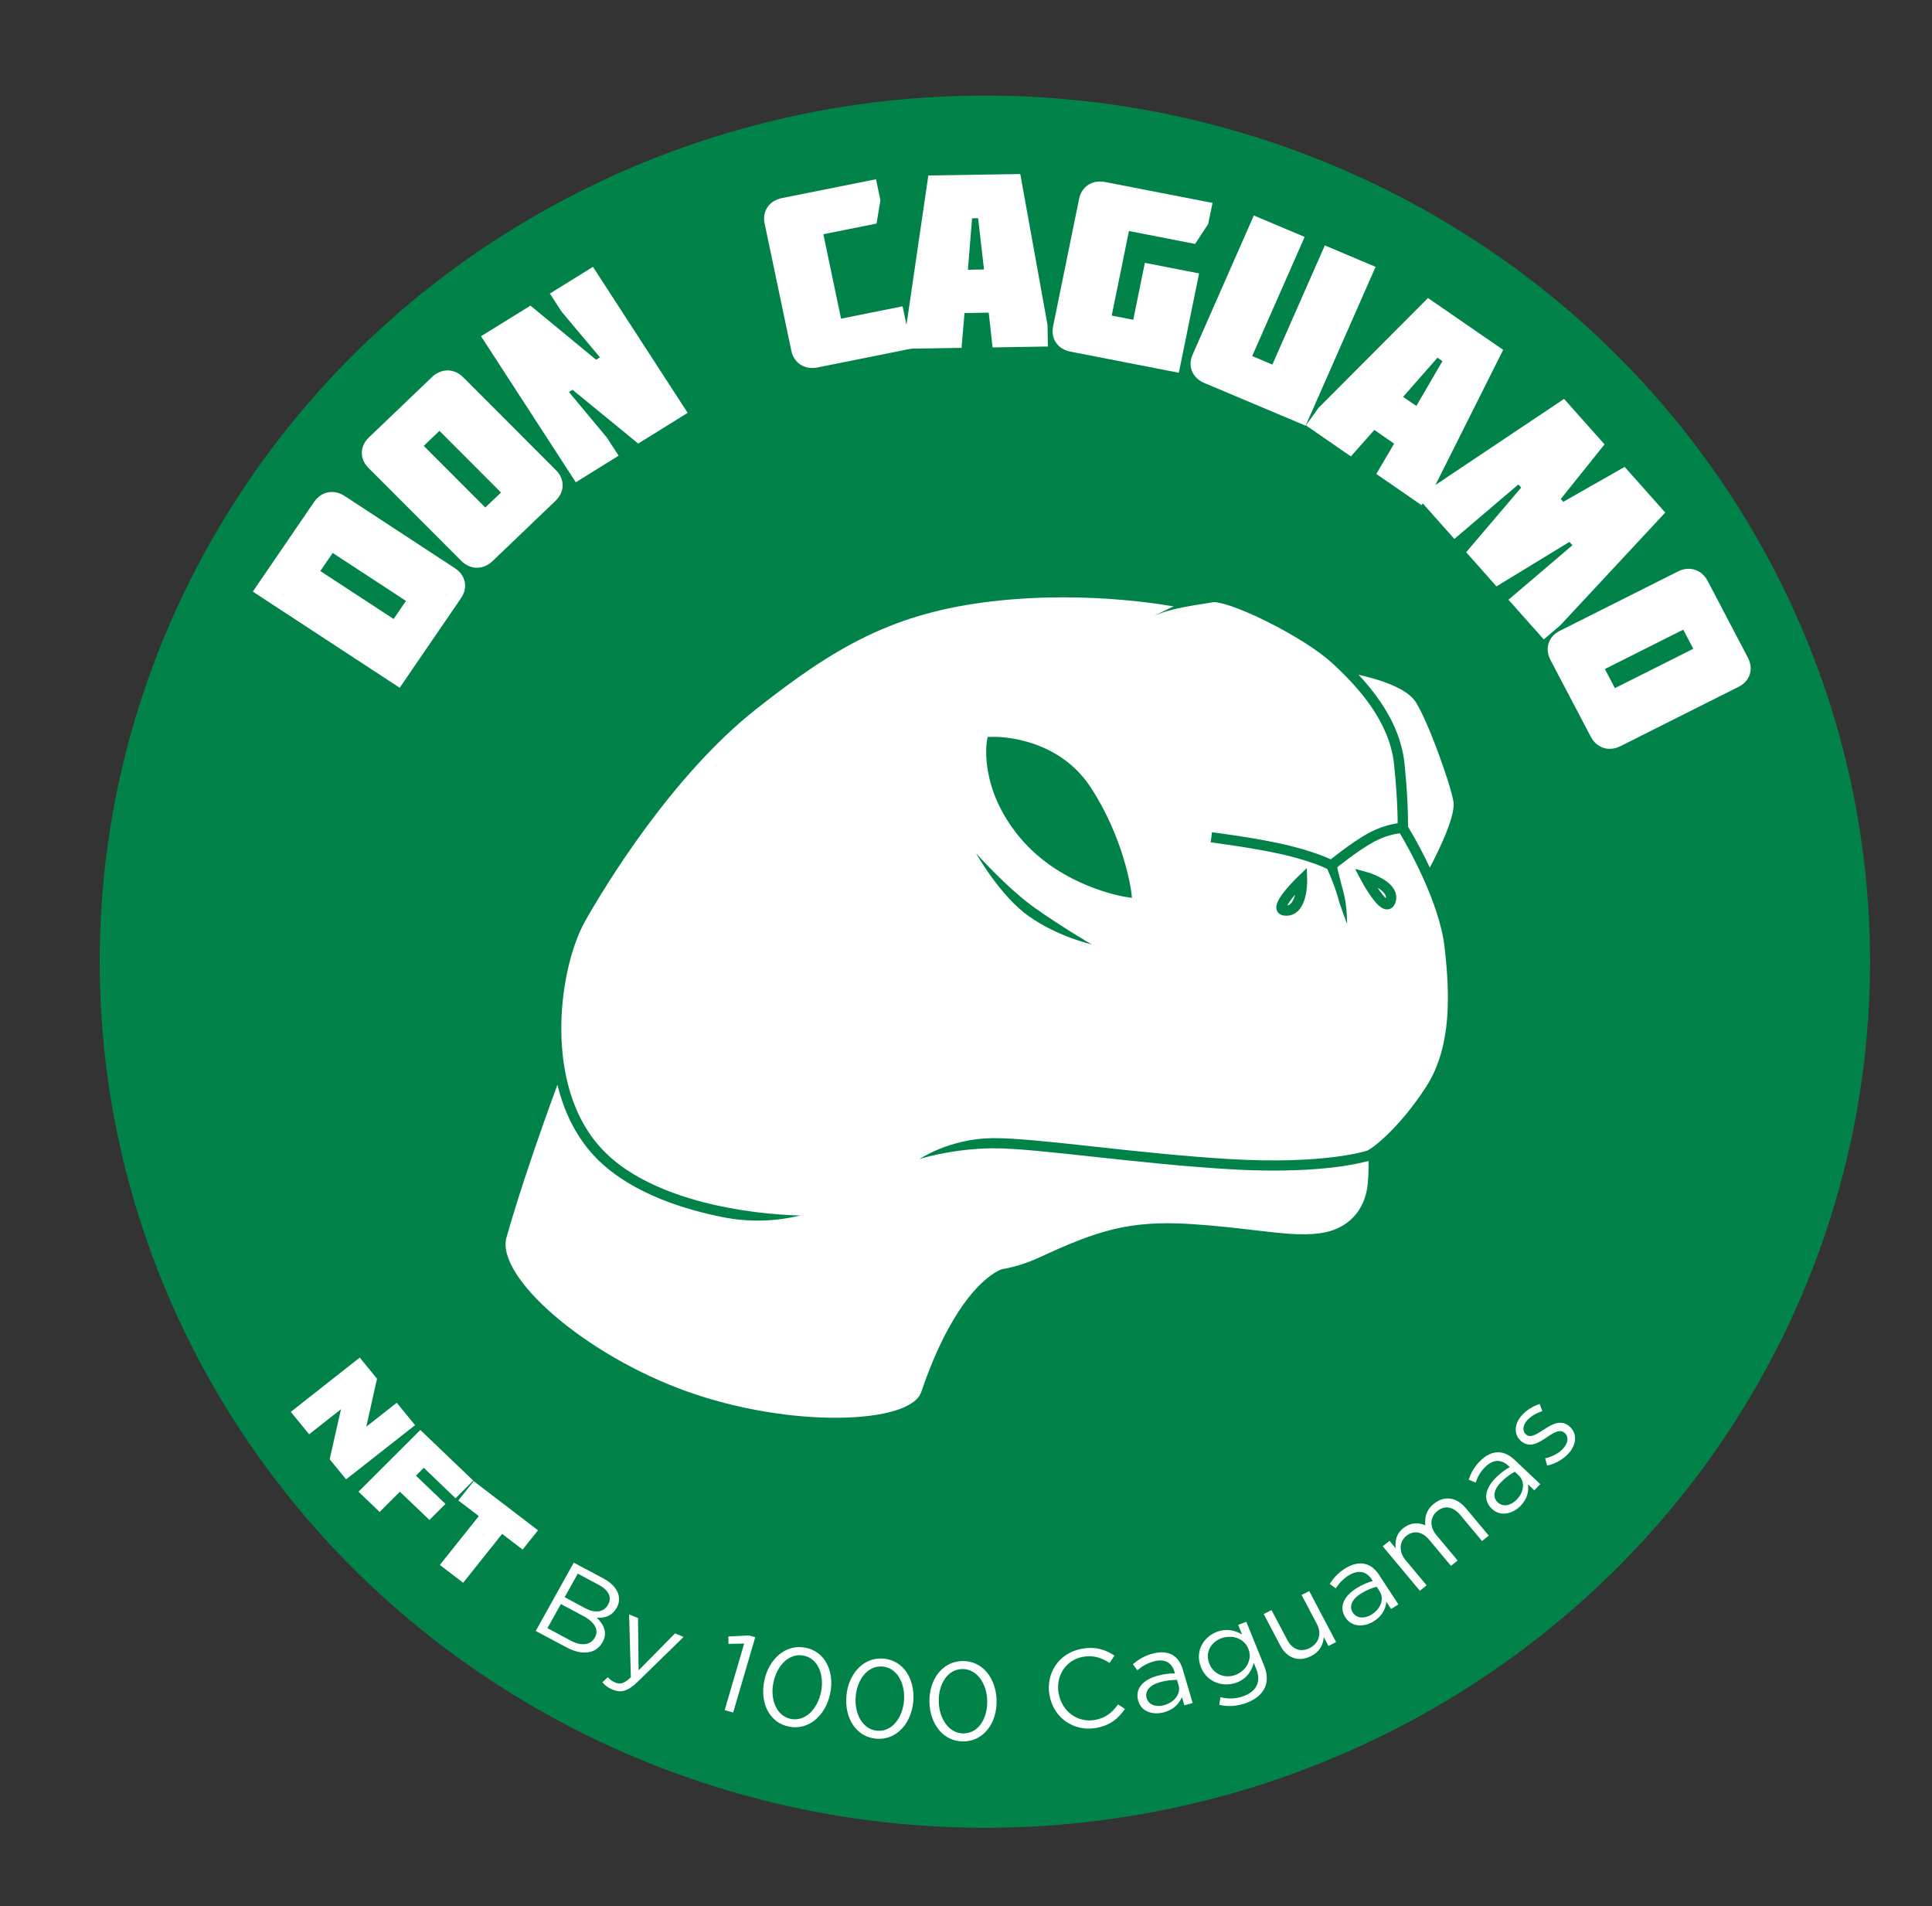 <?xml version="1.0" encoding="utf-8"?>
<!-- Generator: Adobe Illustrator 25.4.1, SVG Export Plug-In . SVG Version: 6.00 Build 0)  -->
<svg version="1.1" id="Capa_1" xmlns="http://www.w3.org/2000/svg" xmlns:xlink="http://www.w3.org/1999/xlink" x="0px" y="0px"
	 viewBox="0 0 295 291" style="enable-background:new 0 0 295 291;" xml:space="preserve">
<rect x="0" y="0" width="295" height="291" fill="#333333" stroke="none"/>
<style type="text/css">
	.st0{fill:#008249;}
	.st1{fill:#FFFFFF;}
	.st2{fill:none;}
</style>
<g>
	<ellipse class="st0" cx="150.38" cy="146.82" rx="135.16" ry="132.23"/>
	<g>
		<g>
			<path class="st1" d="M140.67,212.51c0.86-2.55,1.75-4.75,2.62-6.65c2.12-4.6,4.18-7.41,5.72-9.08c2.2-2.39,3.79-2.95,3.97-3.01
				c1.73-0.29,3.68-0.85,5.82-1.84c8.45-3.91,13.48-5.68,23.01-5.06c3.91,0.25,7.03,0.63,9.79,0.95c4.16,0.49,7.17,0.85,10.03,0.45
				c4.15-0.58,6.85-3.43,7.22-7.61c0.16-1.82,0.13-3.22,0.08-4.06c0.02,0,0.06,0,0.08,0c1.74-0.34,5.73-4.11,9.42-9.83
				c4.14-6.43,3.84-14.75,3-22.04c-0.44-3.81-2.02-7.98-3.59-11.37c0.94-1.73,4.5-8.45,4.09-10.97c-0.42-2.59-3.77-12.02-5.72-15.15
				c-0.86-1.39-2.96-2.59-6.24-3.57c-1.92-0.57-3.64-0.9-4.27-1c-0.58-0.57-1.14-1.11-1.68-1.61c-2.1-1.93-6.02-4.44-10.24-6.54
				c-2.09-1.04-7.16-3.41-9.18-3.02c-0.83,0.16-1.93,0.55-3.07,1.02c-3.67-0.65-16.88-2.68-30.01-1.16
				c-7.47,0.87-13.73,2.63-19.69,5.54c-6.16,3-11.64,7.08-16.66,11.04c-12.97,10.24-23.19,27.2-26.01,32.15
				c-2.47,4.33-3.99,11.29-3.88,17.73c0.03,2.04,0.23,3.98,0.57,5.85l-0.01,0c-0.05,0.14-5.26,13.85-8.5,25.24
				c-1.68,5.92,11.75,17.87,27.58,23.53S139.01,217.44,140.67,212.51z"/>
		</g>
		<g>
			<g>
				<path class="st0" d="M205.69,141.05c0-0.02-0.93-2.31-1.44-4.18c-0.42-1.53-1.28-3.52-1.58-4.2c-0.57-0.29-2.37-1.11-5.96-2.01
					c-4.55-1.14-11.77-2.05-11.85-2.06l0.2-1.54c0.3,0.04,7.4,0.93,12.04,2.1c4.71,1.19,6.52,2.26,6.6,2.3l0.21,0.12l0.1,0.22
					c0.05,0.11,0.61,2.53,1.15,4.52C205.71,138.31,205.68,140.95,205.69,141.05L205.69,141.05z"/>
			</g>
			<g>
				<path class="st0" d="M122.23,185.56c-0.21,0-5.23,1.54-11.56,0.32c-5.88-1.13-14-3.57-19.29-8.74c-2.44-2.38-4.3-5.41-5.53-9.01
					c-1.08-3.16-1.67-6.68-1.73-10.48c-0.11-6.53,1.44-13.58,3.94-17.97c2.86-5.02,13.22-22.21,26.37-32.6
					c5.08-4.01,10.65-8.14,16.89-11.19c6.05-2.95,12.39-4.74,19.96-5.62c15.59-1.81,31.31,1.33,31.44,1.36l-2.69,1.11
					c-0.14-0.03-13.24-2.72-28.56-0.93c-15.04,1.75-23.94,6.92-36.04,16.47c-12.93,10.21-23.16,27.19-25.98,32.15
					c-2.38,4.17-3.84,10.92-3.74,17.19c0.09,5.46,1.34,13.08,6.79,18.41c5,4.89,12.79,7.22,18.45,8.31
					C117.13,185.55,122.18,185.56,122.23,185.56L122.23,185.56z"/>
			</g>
			<g>
				<path class="st0" d="M214.98,126.44l-1.58-0.06c0-0.03,0.12-3.29-0.53-9.64c-0.69-6.73-5.73-12.07-9.45-15.5
					c-2.03-1.87-5.86-4.31-10.01-6.37c-4.5-2.24-7.44-3.08-8.27-2.92c-2.09,0.41-6.15,0.77-9.02,2.13l0,0
					c0.43-0.2,5.99-3.12,8.7-3.65c2.04-0.4,7.19,2.01,9.31,3.06c4.28,2.13,8.25,4.67,10.38,6.63c3.91,3.6,9.21,9.24,9.95,16.48
					C215.11,123.06,214.98,126.3,214.98,126.44z"/>
			</g>
			<g>
				<path class="st0" d="M196.38,139.8c-0.93,0-1.28-0.48-1.4-0.77c-0.32-0.75,0.13-1.77,1.5-3.38c0.84-0.99,1.72-1.84,1.76-1.87
					l1.3-1.25l0.05,1.78c0.01,0.33,0.05,3.3-1.35,4.72c-0.49,0.5-1.12,0.77-1.82,0.77C196.4,139.8,196.39,139.8,196.38,139.8z
					 M197.75,136.58c-0.57,0.67-1.01,1.28-1.19,1.66c0.2-0.03,0.37-0.13,0.53-0.29C197.4,137.64,197.61,137.12,197.75,136.58z"/>
			</g>
			<g>
				<path class="st0" d="M211.79,138.84c-0.79,0-1.62-0.73-2.74-2.41c-0.72-1.08-1.29-2.15-1.31-2.2l-0.83-1.58l1.75,0.48
					c0.33,0.09,3.23,0.93,4.21,2.67c0.34,0.61,0.42,1.28,0.22,1.93c-0.27,0.89-0.86,1.07-1.18,1.1
					C211.87,138.84,211.83,138.84,211.79,138.84z M210.34,135.53c0.49,0.73,0.95,1.32,1.27,1.6c0.03-0.2-0.01-0.38-0.12-0.58
					C211.27,136.17,210.83,135.82,210.34,135.53z"/>
			</g>
			<path class="st0" d="M222.15,144.39c-0.94-8.14-7.03-17.97-7.29-18.39l-0.23-0.37h-0.44c-0.1,0-2.36,0.02-5.17,1.53
				c-2.7,1.45-6.1,4.26-6.24,4.38l1.02,1.18c0.03-0.03,3.43-2.82,5.98-4.2c1.75-0.94,3.26-1.22,3.97-1.3
				c1.15,1.94,6.02,10.45,6.82,17.35c0.82,7.12,1.13,15.23-2.81,21.34c-3.99,6.2-8.35,9.65-9.19,9.82l-0.18,1.66
				c0.62-0.17,0.84-0.28,1.08-0.32c1.76-0.34,5.89-4.53,9.63-10.33C223.31,160.21,223,151.78,222.15,144.39z"/>
			<g>
				<path class="st0" d="M194.48,178.71c-2.02,0-4.26-0.06-6.73-0.21c-7.21-0.42-14.47-1.22-20.87-1.91
					c-6.44-0.7-12.01-1.31-15.29-1.28c-6.34,0.06-11.22,1.64-11.26,1.66l0,0c0.21-0.07,4.64-3.14,11.25-3.21
					c3.38-0.03,8.99,0.58,15.48,1.29c6.39,0.7,13.63,1.49,20.79,1.91c14.27,0.84,20.66-1.22,20.73-1.24l0.51,1.47
					C208.86,177.26,204.35,178.71,194.48,178.71z"/>
			</g>
			<path class="st0" d="M171.59,136.16c0,0-7.54-1.61-12.94-6.12s-6.82-9.1-7.22-12.31c-0.4-3.21,0-4.55,0-4.55s6.82-0.3,10.98,4.16
				c4.16,4.46,5.8,7.06,7.49,11.4C171.58,133.08,171.59,136.16,171.59,136.16z"/>
			<g>
				<path class="st0" d="M166.7,144.19c-0.21-0.05-5.25-1.24-9.58-4.29c-4.35-3.06-7.92-9.35-8.07-9.62l0,0
					c0.04,0.06,4.94,5.51,9,8.36C162.12,141.51,166.65,144.18,166.7,144.19L166.7,144.19z"/>
			</g>
			<g>
				<path class="st2" d="M170.6,144.87L170.6,144.87c3.1-0.48,8.78-3.44,9.32-3.84c0.7-0.62,4.77-8.16,4.37-17.45
					c-0.35-8.28-4.31-17.22-12.36-18.51c-3.62-0.58-9.61-0.71-15.65-0.33c-6.87,0.43-10.18,1.27-10.66,1.7
					c-0.14,0.13-1.29,1.05-0.58,5.83c0.39,2.65-0.07,5.46-0.06,5.49l0,0c-0.03-0.1-0.65-2.57-1.04-5.29
					c-0.77-5.23-0.02-6.59,0.61-7.16c1.48-1.34,8.63-1.92,11.63-2.11c4.82-0.3,11.55-0.36,16.01,0.35c4.05,0.65,7.49,3.05,9.95,6.96
					c2.2,3.49,3.53,8.12,3.74,13.02c0.22,5.13-0.89,9.65-1.87,12.53c-1.06,3.14-2.39,5.6-3.06,6.16
					C179.96,143.04,172.71,144.54,170.6,144.87z"/>
			</g>
			<g>
				<path class="st0" d="M172.85,137.08l-1.04-0.16c-0.1-0.02-2.49-0.39-5.66-1.68c-2.93-1.19-7.11-3.42-10.37-7.31
					c-6.27-7.47-5.14-14.5-5.09-14.79l0.11-0.62l0.64-0.03c0.1,0,2.49-0.09,5.54,0.8c4.05,1.18,7.34,3.55,9.51,6.84
					c5.09,7.73,6.19,15.59,6.23,15.92L172.85,137.08z M152.19,114.06c-0.04,0.71-0.04,1.95,0.24,3.51c0.41,2.29,1.54,5.78,4.57,9.38
					c4.64,5.53,11.34,7.59,13.95,8.21c-0.49-2.41-1.99-8.41-5.8-14.19c-1.98-3.01-4.86-5.08-8.58-6.18
					C154.69,114.24,153.06,114.09,152.19,114.06z"/>
			</g>
		</g>
	</g>
	<g>
		<path class="st1" d="M54.93,207.26l2.64,3.23l-1.64,7.32l4.65-3.65l2.8,3.42l-10.53,8.27l-2.51-3.06l1.72-7.64l-4.86,3.82
			l-2.8-3.42L54.93,207.26z"/>
		<path class="st1" d="M64.18,218.31l8.08,7.73l-2.7,2.7l-4.85-4.65l-1.2,1.2l4.51,4.31l-2.45,2.45l-4.51-4.31l-3.09,3.09
			l-3.23-3.09L64.18,218.31z"/>
		<path class="st1" d="M73.11,231.46l-3.13-2.39l2.35-2.94l9.82,7.5l-2.35,2.94l-3.13-2.39l-5.95,7.46l-3.56-2.72L73.11,231.46z"/>
		<path class="st1" d="M87.61,238.57l4.54,2.42c1.22,0.65,1.99,1.5,2.27,2.41c0.19,0.68,0.13,1.36-0.24,2.03l-0.02,0.03
			c-0.76,1.36-2,1.6-3.03,1.51c1.06,1.05,1.68,2.3,0.88,3.73l-0.02,0.03c-1,1.79-3.12,2.03-5.45,0.79L81.8,249L87.61,238.57z
			 M87.16,250.48c1.61,0.86,3.01,0.7,3.66-0.47l0.02-0.03c0.63-1.13,0.02-2.31-1.84-3.3l-3.36-1.79l-2.05,3.68L87.16,250.48z
			 M89.36,245.53c1.45,0.77,2.81,0.67,3.49-0.56l0.02-0.03c0.57-1.03,0.11-2.15-1.41-2.96l-3.24-1.73l-2,3.59L89.36,245.53z"/>
		<path class="st1" d="M91.98,256.84l0.83-0.78c0.31,0.37,0.64,0.61,1.17,0.83c0.73,0.3,1.36,0.12,2.35-0.82l-0.27-9.6l1.36,0.56
			l0.09,7.98l5.56-5.64l1.31,0.54l-7.08,6.91c-1.43,1.38-2.49,1.66-3.73,1.15C92.88,257.69,92.43,257.34,91.98,256.84z"/>
		<path class="st1" d="M113.63,250.92l-2.4,0.05l-0.01-1.13l3.13-0.16l0.97,0.27l-3.37,11.5l-1.3-0.36L113.63,250.92z"/>
		<path class="st1" d="M116.69,256.64l0.01-0.03c0.66-3.27,3.21-5.65,6.28-5.06c3.06,0.59,4.45,3.7,3.79,6.97l-0.01,0.03
			c-0.66,3.26-3.19,5.65-6.26,5.06C117.42,263.02,116.03,259.91,116.69,256.64z M125.36,258.32l0.01-0.03
			c0.52-2.55-0.45-5.11-2.67-5.53c-2.23-0.43-4.08,1.53-4.6,4.1l-0.01,0.03c-0.52,2.55,0.46,5.11,2.69,5.54
			C123.01,262.85,124.84,260.87,125.36,258.32z"/>
		<path class="st1" d="M129.24,258.94l0-0.03c0.29-3.31,2.55-5.95,5.66-5.69c3.11,0.26,4.83,3.2,4.55,6.51l0,0.03
			c-0.29,3.31-2.54,5.95-5.65,5.69C130.68,265.18,128.95,262.25,129.24,258.94z M138.03,259.67l0-0.03
			c0.22-2.59-1.02-5.02-3.27-5.21c-2.26-0.19-3.88,1.96-4.1,4.56l0,0.03c-0.22,2.58,1.02,5.02,3.29,5.21
			C136.21,264.42,137.81,262.25,138.03,259.67z"/>
		<path class="st1" d="M141.92,259.87v-0.03c-0.08-3.32,1.89-6.18,5.01-6.25c3.12-0.07,5.16,2.67,5.24,5.99v0.03
			c0.08,3.32-1.87,6.18-4.99,6.25C144.03,265.93,141.99,263.19,141.92,259.87z M150.74,259.68v-0.03c-0.06-2.6-1.57-4.89-3.82-4.84
			c-2.27,0.05-3.64,2.35-3.58,4.96v0.03c0.06,2.6,1.57,4.89,3.84,4.84C149.45,264.59,150.8,262.27,150.74,259.68z"/>
		<path class="st1" d="M160.26,258.86l-0.01-0.03c-0.61-3.3,1.41-6.49,4.92-7.11c2.17-0.39,3.6,0.14,5,1.03l-0.74,1.13
			c-1.18-0.76-2.43-1.22-4.05-0.94c-2.64,0.47-4.23,2.92-3.73,5.61l0.01,0.03c0.5,2.7,2.89,4.47,5.52,4c1.64-0.29,2.6-1.1,3.54-2.37
			l1.05,0.69c-1.02,1.46-2.23,2.52-4.4,2.9C163.91,264.42,160.88,262.22,160.26,258.86z"/>
		<path class="st1" d="M173.81,259.69l-0.01-0.03c-0.53-1.81,0.69-3.18,2.87-3.8c1.1-0.31,1.91-0.38,2.74-0.38l-0.08-0.26
			c-0.44-1.5-1.61-2.02-3.22-1.56c-1.02,0.29-1.75,0.76-2.44,1.34l-0.69-0.92c0.82-0.69,1.65-1.24,2.92-1.6
			c1.22-0.34,2.26-0.29,3.06,0.14c0.77,0.42,1.31,1.15,1.63,2.22l1.52,5.15l-1.27,0.36l-0.37-1.26c-0.38,0.92-1.16,1.88-2.68,2.31
			C176.18,261.86,174.32,261.42,173.81,259.69z M179.95,257.25l-0.23-0.78c-0.69,0-1.57,0.05-2.62,0.35
			c-1.6,0.45-2.31,1.4-2.02,2.41l0.01,0.03c0.31,1.06,1.5,1.4,2.66,1.07C179.34,259.88,180.35,258.58,179.95,257.25z"/>
		<path class="st1" d="M186.17,260.28l0.18-1.17c1.23,0.31,2.44,0.26,3.63-0.2c1.84-0.71,2.63-2.17,1.85-4.08l-0.39-0.96
			c-0.34,1.23-1.04,2.4-2.58,2.99c-2,0.78-4.52,0.05-5.47-2.3l-0.01-0.03c-0.97-2.38,0.37-4.6,2.36-5.37
			c1.56-0.61,2.89-0.24,3.92,0.38l-0.6-1.47l1.24-0.48l2.73,6.74c0.51,1.26,0.52,2.38,0.11,3.3c-0.45,1.01-1.41,1.81-2.74,2.32
			C189.03,260.48,187.58,260.61,186.17,260.28z M190.62,251.74l-0.01-0.03c-0.68-1.67-2.6-2.19-4.18-1.57
			c-1.58,0.61-2.45,2.19-1.77,3.87l0.01,0.03c0.67,1.64,2.46,2.26,4.01,1.66C190.25,255.08,191.28,253.38,190.62,251.74z"/>
		<path class="st1" d="M195.5,251.25l-2.54-4.84l1.19-0.6l2.4,4.55c0.76,1.45,2.04,1.95,3.44,1.24c1.36-0.68,1.87-2.18,1.1-3.64
			l-2.35-4.46l1.17-0.59l4.1,7.79l-1.17,0.59l-0.71-1.36c-0.1,1.12-0.56,2.21-1.93,2.9C198.27,253.81,196.48,253.11,195.5,251.25z"
			/>
		<path class="st1" d="M205.46,246.97l-0.02-0.03c-1.04-1.59-0.26-3.24,1.65-4.44c0.97-0.6,1.72-0.9,2.52-1.13l-0.15-0.23
			c-0.86-1.32-2.13-1.49-3.55-0.61c-0.89,0.56-1.45,1.21-1.95,1.97l-0.92-0.69c0.59-0.89,1.23-1.65,2.34-2.35
			c1.07-0.67,2.09-0.9,2.98-0.71c0.86,0.19,1.59,0.74,2.21,1.68l2.95,4.52l-1.11,0.69l-0.72-1.1c-0.1,0.99-0.57,2.13-1.9,2.96
			C208.37,248.4,206.45,248.49,205.46,246.97z M210.65,242.93l-0.45-0.69c-0.66,0.19-1.49,0.49-2.41,1.06
			c-1.41,0.88-1.82,1.98-1.24,2.87l0.02,0.03c0.61,0.93,1.84,0.93,2.86,0.29C210.82,245.62,211.41,244.1,210.65,242.93z"/>
		<path class="st1" d="M211.13,236.07l1.03-0.83l0.95,1.14c-0.1-1.03,0-2.15,1.17-3.08c1.13-0.9,2.35-0.89,3.36-0.43
			c-0.13-1.15,0.11-2.34,1.31-3.3c1.6-1.28,3.45-1.01,4.86,0.67l3.51,4.2l-1.03,0.83l-3.31-3.97c-1.1-1.31-2.38-1.51-3.51-0.61
			c-1.05,0.84-1.28,2.29-0.17,3.64l3.27,3.91l-1.02,0.82l-3.33-3.99c-1.06-1.27-2.37-1.47-3.47-0.6c-1.1,0.88-1.19,2.44-0.15,3.69
			l3.23,3.87l-1.03,0.83L211.13,236.07z"/>
		<path class="st1" d="M227.81,230.36l-0.02-0.02c-1.38-1.31-1.02-3.09,0.56-4.69c0.8-0.8,1.46-1.26,2.18-1.67l-0.2-0.19
			c-1.15-1.09-2.42-0.97-3.59,0.21c-0.74,0.74-1.13,1.51-1.43,2.35l-1.06-0.46c0.37-1,0.8-1.89,1.72-2.81
			c0.88-0.89,1.82-1.35,2.73-1.36c0.88-0.01,1.72,0.36,2.55,1.14l3.94,3.73l-0.92,0.93l-0.96-0.91c0.14,0.98-0.05,2.2-1.15,3.31
			C230.98,231.1,229.13,231.62,227.81,230.36z M231.9,225.26l-0.6-0.57c-0.6,0.33-1.34,0.81-2.1,1.58c-1.16,1.17-1.3,2.34-0.53,3.07
			l0.02,0.02c0.81,0.77,2.01,0.49,2.85-0.37C232.7,227.84,232.92,226.23,231.9,225.26z"/>
		<path class="st1" d="M236.24,223.75l-0.31-1.1c1.18-0.28,2.19-0.83,2.86-1.63c0.68-0.81,0.75-1.75,0.08-2.29l-0.03-0.02
			c-0.7-0.56-1.64,0.02-2.64,0.71c-1.2,0.81-2.57,1.69-3.84,0.67l-0.03-0.02c-1.19-0.96-1.17-2.57-0.04-3.9
			c0.69-0.83,1.76-1.5,2.81-1.82l0.39,1.09c-0.94,0.29-1.8,0.81-2.36,1.46c-0.67,0.8-0.67,1.65-0.1,2.12l0.03,0.02
			c0.66,0.53,1.62-0.11,2.66-0.78c1.2-0.79,2.57-1.58,3.81-0.58l0.03,0.02c1.31,1.06,1.18,2.73,0.05,4.08
			C238.8,222.73,237.51,223.49,236.24,223.75z"/>
	</g>
	<g>
		<path class="st1" d="M61.03,105L38.6,90.32l9.37-13.7c1.09-1.6,3.02-1.97,4.65-0.9l16.86,11.04c1.63,1.07,2.01,2.95,0.92,4.55
			L61.03,105z M60.1,94.5l1.89-2.76L50.8,84.42l-1.89,2.76L60.1,94.5z"/>
		<path class="st1" d="M75.21,85.66c-1.43,1.37-3.4,1.35-4.77-0.03L56.26,71.44c-1.37-1.38-1.35-3.3,0.08-4.67l9.62-9.2
			c1.43-1.37,3.4-1.35,4.77,0.03l14.17,14.19c1.37,1.38,1.35,3.3-0.08,4.67L75.21,85.66z M64.7,68.07l9.4,9.41l2.4-2.29l-9.4-9.41
			L64.7,68.07z"/>
		<path class="st1" d="M91.6,54.55l-5.84-6.96l-1.8-2.77l6.58-4.08L105,63.03l-7.55,4.69l-10.03-8.21l-0.55,0.34l5.79,6.95l1.8,2.77
			l-6.54,4.06l-14.47-22.3L81,46.66l10.02,8.26L91.6,54.55z"/>
		<path class="st1" d="M133.76,27.37l0.67,3.21l-0.59,3.55l-8.12,1.63l2.7,12.89l9.4-1.89l1.36,6.46l-14.35,2.88
			c-1.96,0.39-3.6-0.66-4-2.55l-4.08-19.43c-0.39-1.88,0.69-3.49,2.65-3.88L133.76,27.37z"/>
		<path class="st1" d="M155.79,26.57l4.16,23.05l0.05,3.28l-8.44,0.14l-0.59-5.31l-3.7,0.06l-0.45,5.32l-8.4,0.13l-0.06-3.28
			l3.39-23.17L155.79,26.57z M150.25,41.14l-0.9-7.83l-0.92,0.02l-0.64,7.85L150.25,41.14z"/>
		<path class="st1" d="M185.14,30.98l-0.66,3.22l-2,3.04l-10.1-1.97l-2.63,12.91l3.29,0.64l1.77-8.69l8.28,1.61l-3.09,15.17
			l-16.53-3.22c-1.97-0.38-3.06-1.98-2.67-3.87l3.97-19.46c0.38-1.89,2.02-2.95,3.98-2.57L185.14,30.98z"/>
		<path class="st1" d="M210.04,40.74l-10.68,24.25l-15.47-6.52c-1.84-0.78-2.57-2.56-1.79-4.33l9.35-21.24l7.76,3.27l-8.01,18.19
			l3.08,1.3l8.01-18.19L210.04,40.74z"/>
		<path class="st1" d="M229.52,53.41l-10.54,21.03l-1.93,2.68l-6.9-4.76l2.72-4.63l-3.02-2.09l-3.58,4.04l-6.87-4.74l1.93-2.68
			l16.71-16.76L229.52,53.41z M216.26,61.98l3.99-6.85l-0.76-0.52l-5.25,5.98L216.26,61.98z"/>
		<path class="st1" d="M232.27,74.44l-0.43-0.48l-9.77,8.32l-5.42-6.09l2.53-2.15l19.64-13.14l6.18,6.94l-6.68,8.34l0.38,0.43
			l9.37-5.33l6.2,6.97l-16.02,17.21l-2.53,2.16l-5.39-6.06l9.77-8.32l-0.46-0.51l-11.14,6.79l-4.63-5.21L232.27,74.44z"/>
		<path class="st1" d="M236.74,100.75c-0.91-1.75-0.31-3.57,1.44-4.45l18.04-9.06c1.75-0.88,3.62-0.29,4.53,1.46l6.14,11.71
			c0.91,1.75,0.32,3.57-1.43,4.45l-18.04,9.06c-1.75,0.88-3.62,0.29-4.53-1.46L236.74,100.75z M257.02,96.13l-11.97,6.01l1.53,2.92
			l11.97-6.01L257.02,96.13z"/>
	</g>
</g>
</svg>
